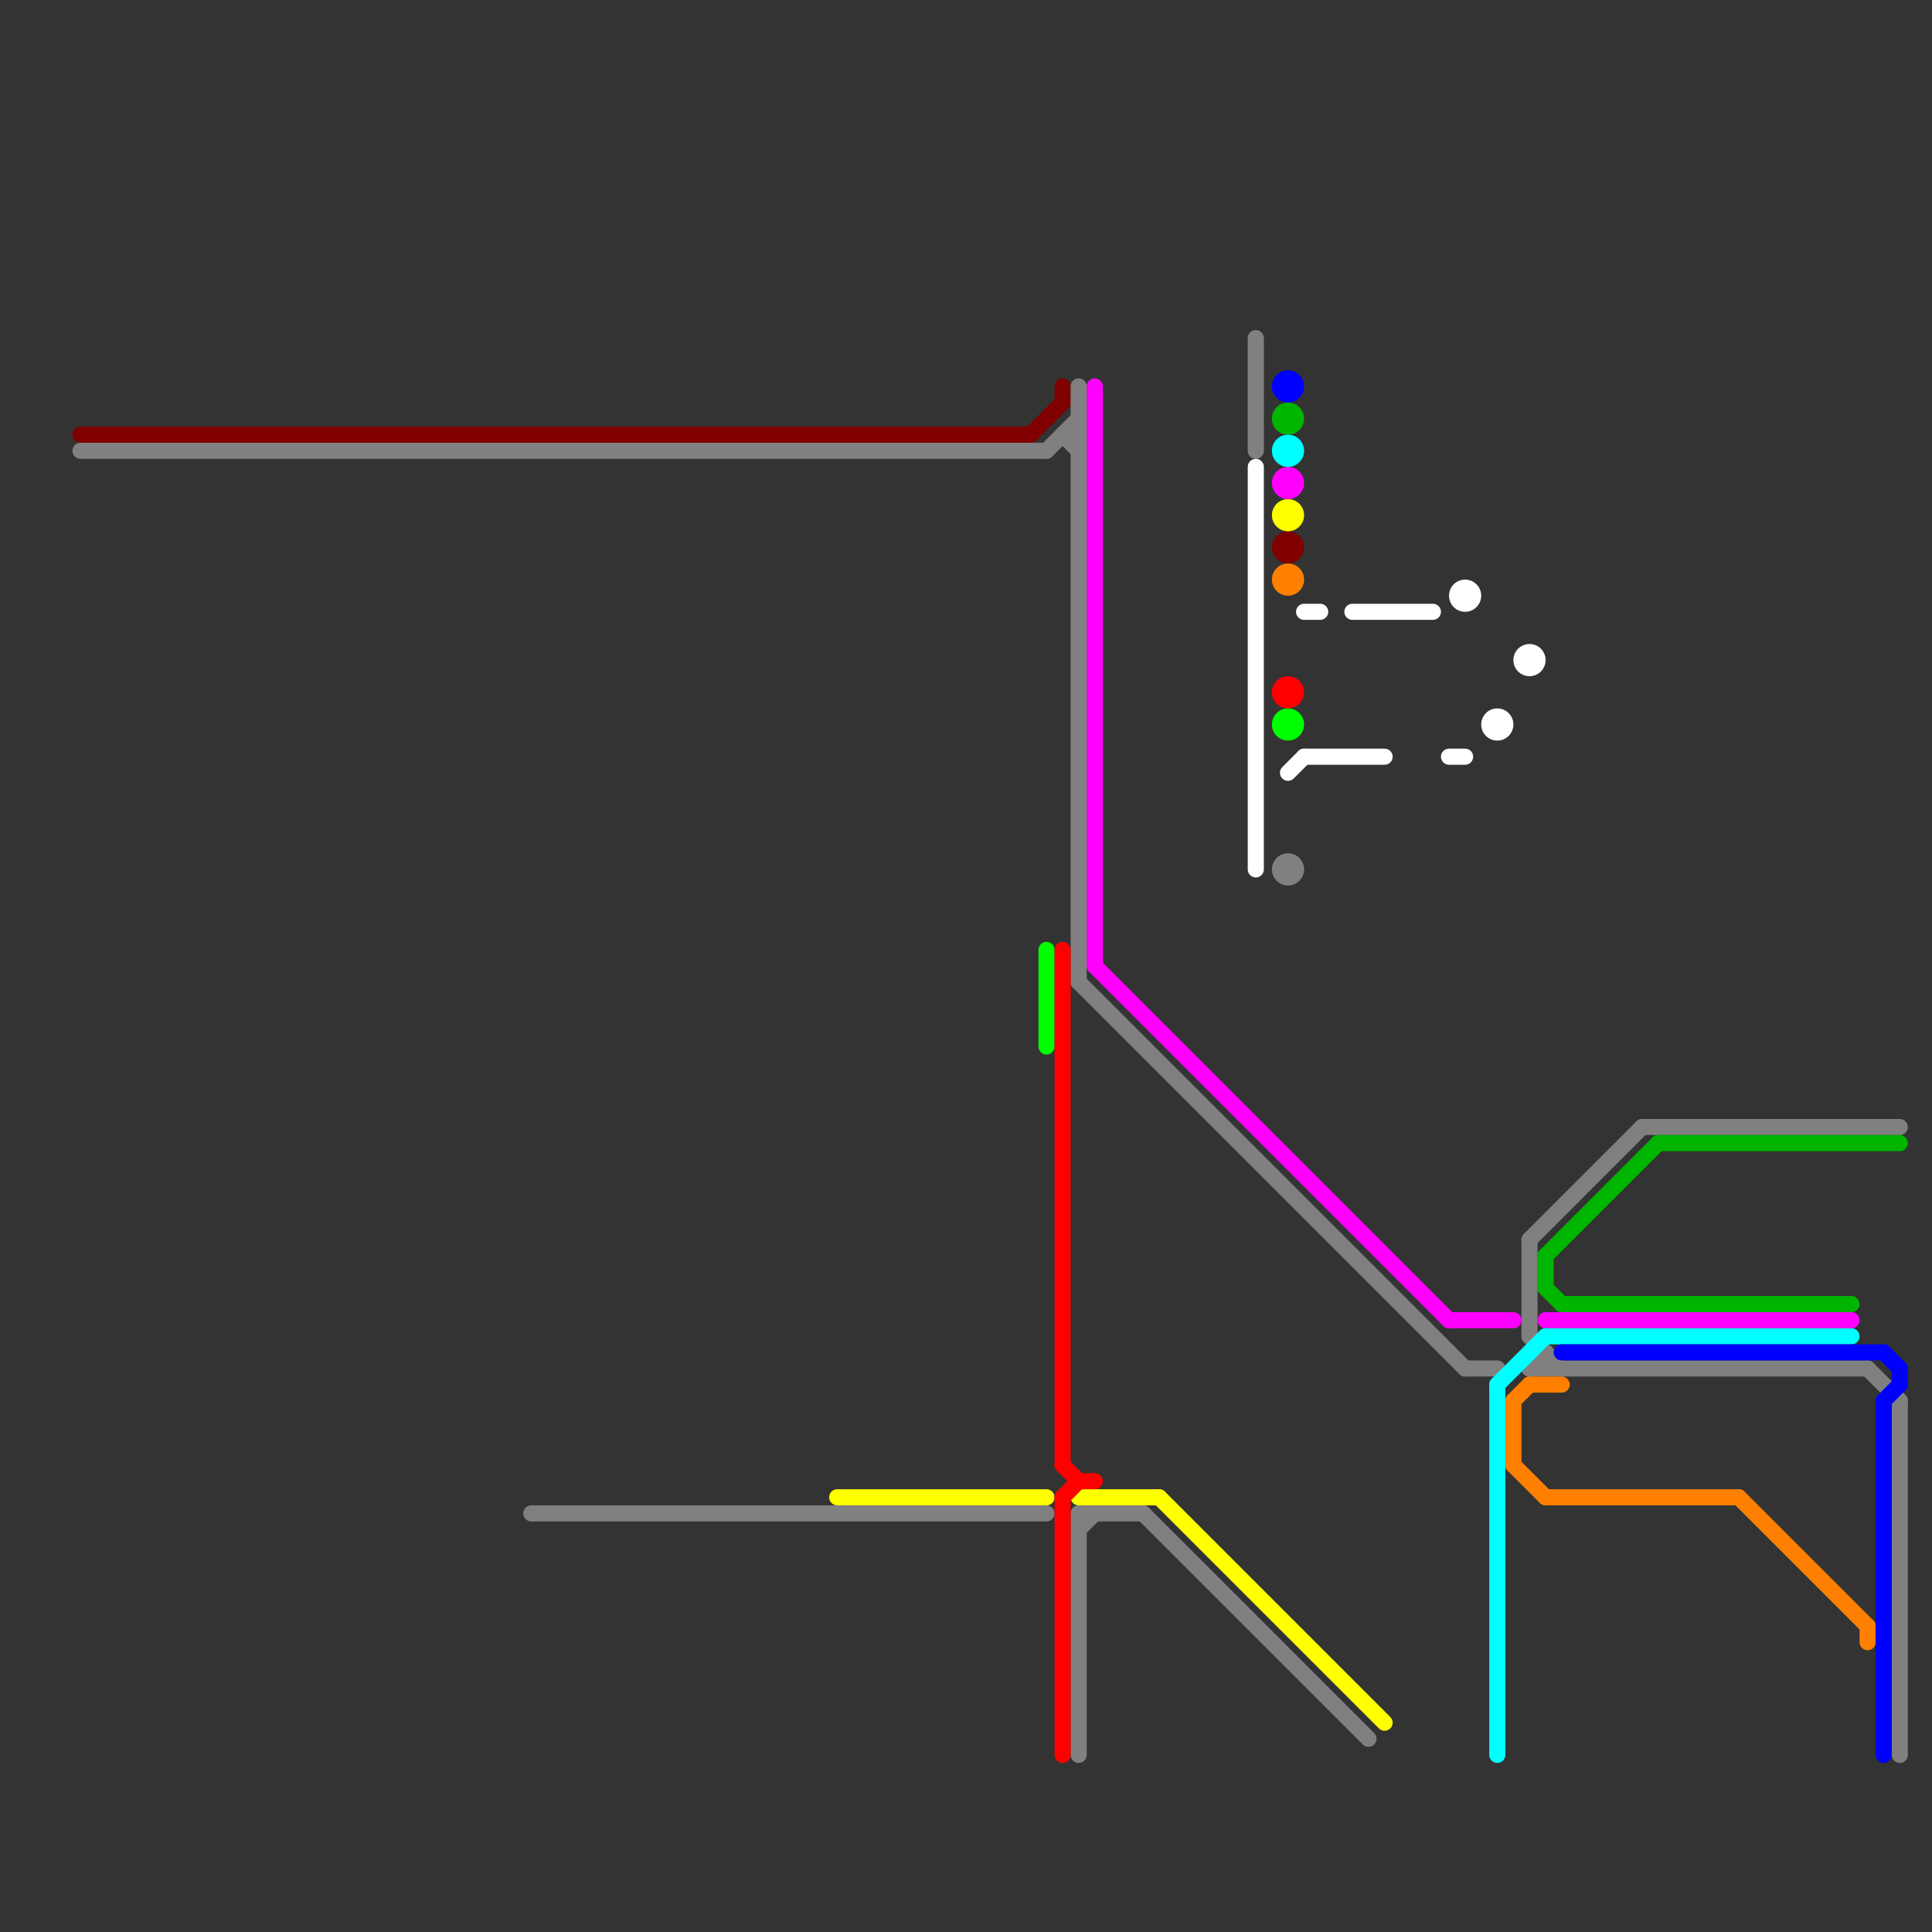
<svg version="1.1" xmlns="http://www.w3.org/2000/svg" viewBox="0 0 120 120">
<rect x="0" y="0" width="120" height="120" fill="#333333" stroke="none"/>
<style>text { font: 1px Helvetica; font-weight: 600; white-space: pre; dominant-baseline: central; } line { stroke-width: 1; fill: none; stroke-linecap: round; stroke-linejoin: round; } .c0 { stroke: #800000 } .c1 { stroke: #808080 } .c2 { stroke: #00b500 } .c3 { stroke: #ff00ff } .c4 { stroke: #00ffff } .c5 { stroke: #0000ff } .c6 { stroke: #ff8000 } .c7 { stroke: #ffff00 } .c8 { stroke: #00ff00 } .c9 { stroke: #ff0000 } .c10 { stroke: #ffffff }</style><defs><g id="ct-xf"><circle r="0.5" fill="#fff" stroke="#000" stroke-width="0.2"/></g><g id="ct"><circle r="0.5" fill="#fff" stroke="#000" stroke-width="0.1"/></g></defs><line class="c0" x1="64" y1="27" x2="66" y2="25"/><line class="c0" x1="66" y1="24" x2="66" y2="25"/><line class="c0" x1="5" y1="27" x2="64" y2="27"/><circle cx="80" cy="34" r="1" fill="#800000" /><line class="c1" x1="33" y1="94" x2="65" y2="94"/><line class="c1" x1="71" y1="94" x2="85" y2="108"/><line class="c1" x1="78" y1="21" x2="78" y2="28"/><line class="c1" x1="65" y1="28" x2="67" y2="26"/><line class="c1" x1="5" y1="28" x2="65" y2="28"/><line class="c1" x1="66" y1="27" x2="67" y2="28"/><line class="c1" x1="67" y1="94" x2="67" y2="109"/><line class="c1" x1="95" y1="85" x2="96" y2="84"/><line class="c1" x1="67" y1="95" x2="68" y2="94"/><line class="c1" x1="67" y1="94" x2="71" y2="94"/><line class="c1" x1="116" y1="85" x2="118" y2="87"/><line class="c1" x1="67" y1="24" x2="67" y2="61"/><line class="c1" x1="91" y1="85" x2="93" y2="85"/><line class="c1" x1="102" y1="70" x2="118" y2="70"/><line class="c1" x1="66" y1="27" x2="67" y2="27"/><line class="c1" x1="95" y1="83" x2="97" y2="85"/><line class="c1" x1="67" y1="61" x2="91" y2="85"/><line class="c1" x1="95" y1="77" x2="95" y2="83"/><line class="c1" x1="95" y1="85" x2="116" y2="85"/><line class="c1" x1="95" y1="77" x2="102" y2="70"/><line class="c1" x1="96" y1="84" x2="96" y2="85"/><line class="c1" x1="118" y1="87" x2="118" y2="109"/><circle cx="80" cy="54" r="1" fill="#808080" /><line class="c2" x1="96" y1="80" x2="97" y2="81"/><line class="c2" x1="97" y1="81" x2="115" y2="81"/><line class="c2" x1="103" y1="71" x2="118" y2="71"/><line class="c2" x1="96" y1="78" x2="103" y2="71"/><line class="c2" x1="96" y1="78" x2="96" y2="80"/><circle cx="80" cy="26" r="1" fill="#00b500" /><line class="c3" x1="90" y1="82" x2="94" y2="82"/><line class="c3" x1="68" y1="24" x2="68" y2="60"/><line class="c3" x1="96" y1="82" x2="115" y2="82"/><line class="c3" x1="68" y1="60" x2="90" y2="82"/><circle cx="80" cy="30" r="1" fill="#ff00ff" /><line class="c4" x1="93" y1="86" x2="96" y2="83"/><line class="c4" x1="96" y1="83" x2="115" y2="83"/><line class="c4" x1="93" y1="86" x2="93" y2="109"/><circle cx="80" cy="28" r="1" fill="#00ffff" /><line class="c5" x1="118" y1="85" x2="118" y2="86"/><line class="c5" x1="117" y1="87" x2="118" y2="86"/><line class="c5" x1="97" y1="84" x2="117" y2="84"/><line class="c5" x1="117" y1="87" x2="117" y2="109"/><line class="c5" x1="117" y1="84" x2="118" y2="85"/><circle cx="80" cy="24" r="1" fill="#0000ff" /><line class="c6" x1="95" y1="86" x2="97" y2="86"/><line class="c6" x1="108" y1="93" x2="116" y2="101"/><line class="c6" x1="94" y1="87" x2="95" y2="86"/><line class="c6" x1="94" y1="91" x2="96" y2="93"/><line class="c6" x1="94" y1="87" x2="94" y2="91"/><line class="c6" x1="96" y1="93" x2="108" y2="93"/><line class="c6" x1="116" y1="101" x2="116" y2="102"/><circle cx="80" cy="36" r="1" fill="#ff8000" /><line class="c7" x1="72" y1="93" x2="86" y2="107"/><line class="c7" x1="67" y1="93" x2="72" y2="93"/><line class="c7" x1="52" y1="93" x2="65" y2="93"/><circle cx="80" cy="32" r="1" fill="#ffff00" /><line class="c8" x1="65" y1="59" x2="65" y2="65"/><circle cx="80" cy="45" r="1" fill="#00ff00" /><line class="c9" x1="67" y1="92" x2="68" y2="92"/><line class="c9" x1="66" y1="59" x2="66" y2="91"/><line class="c9" x1="66" y1="93" x2="66" y2="109"/><line class="c9" x1="66" y1="91" x2="67" y2="92"/><line class="c9" x1="66" y1="93" x2="67" y2="92"/><circle cx="80" cy="43" r="1" fill="#ff0000" /><line class="c10" x1="81" y1="38" x2="82" y2="38"/><line class="c10" x1="84" y1="38" x2="89" y2="38"/><line class="c10" x1="90" y1="47" x2="91" y2="47"/><line class="c10" x1="80" y1="48" x2="81" y2="47"/><line class="c10" x1="81" y1="47" x2="86" y2="47"/><line class="c10" x1="78" y1="29" x2="78" y2="54"/><circle cx="95" cy="41" r="1" fill="#ffffff" /><circle cx="93" cy="45" r="1" fill="#ffffff" /><circle cx="91" cy="37" r="1" fill="#ffffff" />
</svg>
